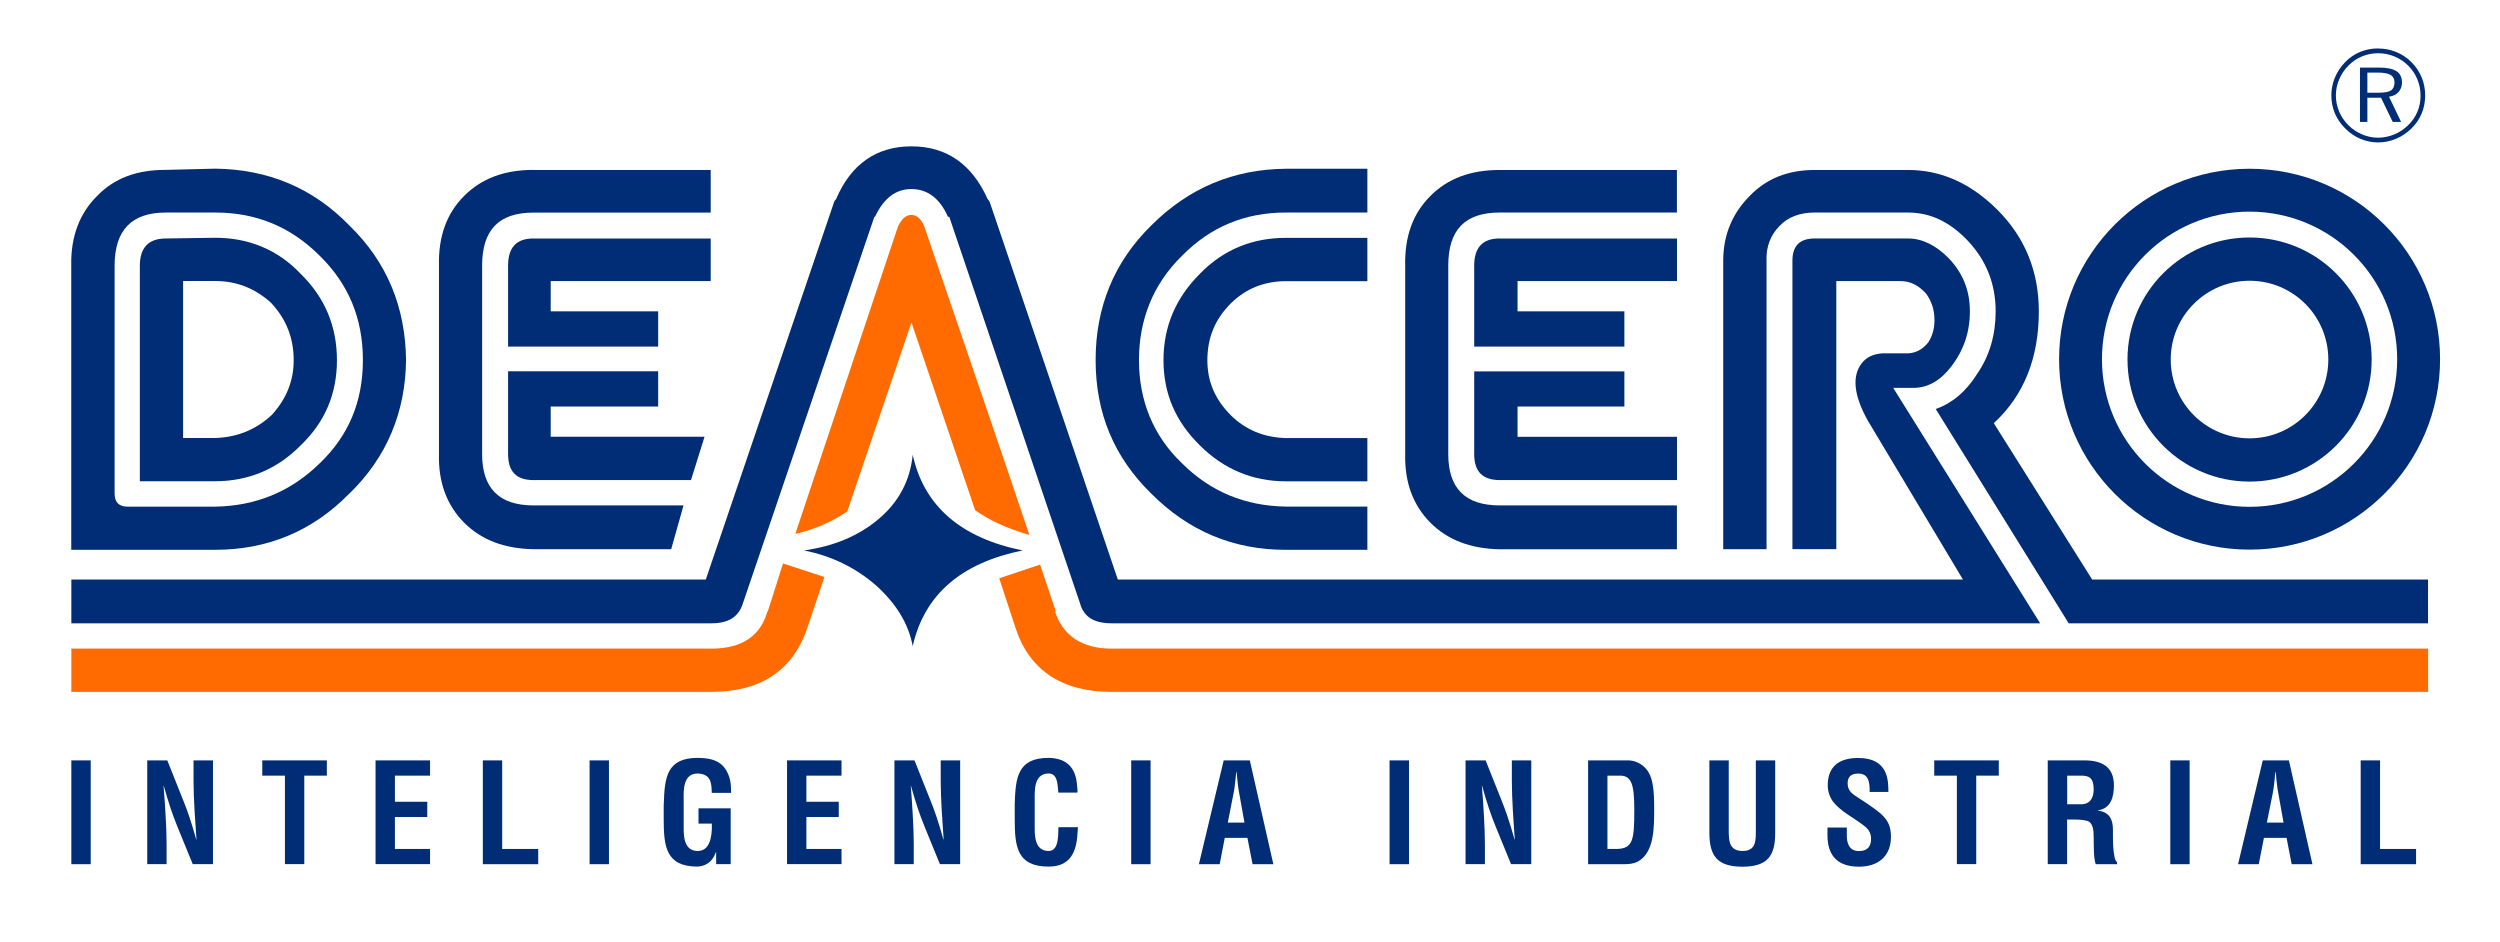 <svg xmlns="http://www.w3.org/2000/svg" xmlns:xlink="http://www.w3.org/1999/xlink" width="146" zoomAndPan="magnify" viewBox="0 0 109.5 41.25" height="55" preserveAspectRatio="xMidYMid meet" version="1.0"><path fill="#012d76" d="M 104.164 3.18 L 103.691 3.18 L 103.691 4.062 L 104.164 4.062 C 104.434 4.062 104.625 4.027 104.727 3.961 C 104.828 3.891 104.879 3.773 104.879 3.605 C 104.879 3.457 104.82 3.348 104.707 3.281 C 104.59 3.215 104.41 3.18 104.164 3.18 M 104.227 2.961 C 104.562 2.961 104.812 3.016 104.969 3.121 C 105.129 3.223 105.207 3.391 105.207 3.617 C 105.207 3.781 105.156 3.922 105.051 4.035 C 104.945 4.148 104.809 4.215 104.637 4.234 L 105.168 5.34 L 104.801 5.34 L 104.289 4.281 L 103.691 4.281 L 103.691 5.34 L 103.367 5.34 L 103.367 2.961 Z M 106.02 4.184 C 106.02 4.434 105.977 4.672 105.883 4.891 C 105.793 5.109 105.66 5.305 105.484 5.477 C 105.305 5.656 105.098 5.793 104.871 5.887 C 104.641 5.98 104.406 6.031 104.164 6.031 C 103.918 6.031 103.684 5.984 103.461 5.887 C 103.234 5.793 103.035 5.656 102.859 5.484 C 102.684 5.309 102.547 5.105 102.453 4.883 C 102.359 4.656 102.312 4.426 102.312 4.184 C 102.312 3.938 102.359 3.703 102.457 3.477 C 102.551 3.25 102.688 3.047 102.867 2.867 C 103.035 2.695 103.234 2.562 103.457 2.469 C 103.676 2.379 103.914 2.332 104.164 2.332 C 104.414 2.332 104.652 2.379 104.879 2.473 C 105.102 2.566 105.305 2.699 105.484 2.879 C 105.656 3.051 105.789 3.25 105.879 3.473 C 105.973 3.699 106.02 3.934 106.02 4.184 M 104.164 2.125 C 104.445 2.125 104.707 2.176 104.961 2.281 C 105.207 2.383 105.434 2.531 105.629 2.73 C 105.82 2.922 105.969 3.145 106.07 3.391 C 106.172 3.641 106.223 3.906 106.223 4.184 C 106.223 4.457 106.172 4.727 106.07 4.969 C 105.969 5.215 105.82 5.43 105.629 5.621 C 105.426 5.82 105.199 5.973 104.949 6.078 C 104.695 6.184 104.434 6.238 104.164 6.238 C 103.895 6.238 103.633 6.184 103.387 6.082 C 103.141 5.977 102.918 5.824 102.719 5.625 C 102.523 5.43 102.371 5.207 102.266 4.961 C 102.164 4.715 102.113 4.453 102.113 4.18 C 102.113 3.906 102.164 3.648 102.27 3.395 C 102.375 3.145 102.527 2.918 102.723 2.715 C 102.91 2.523 103.129 2.375 103.375 2.273 C 103.621 2.172 103.883 2.121 104.164 2.121 " fill-opacity="1" fill-rule="evenodd"/><path fill="#012d76" d="M 63.434 11.637 C 63.434 10.062 64.168 9.309 65.688 9.309 L 73.449 9.309 L 73.449 7.445 L 65.688 7.445 C 64.41 7.445 63.41 7.82 62.652 8.582 C 61.898 9.336 61.52 10.336 61.547 11.637 L 61.547 19.891 C 61.52 21.137 61.898 22.137 62.652 22.895 C 63.414 23.656 64.41 24.031 65.688 24.059 L 73.449 24.059 L 73.449 22.137 L 65.688 22.137 C 64.168 22.137 63.434 21.379 63.434 19.895 Z M 63.434 11.637 " fill-opacity="1" fill-rule="evenodd"/><path fill="#012d76" d="M 65.688 10.445 C 64.926 10.445 64.57 10.852 64.57 11.637 L 64.57 15.18 L 71.148 15.18 L 71.148 13.637 L 66.469 13.637 L 66.469 12.312 L 73.453 12.312 L 73.453 10.449 L 65.688 10.449 Z M 65.688 10.445 " fill-opacity="1" fill-rule="evenodd"/><path fill="#012d76" d="M 66.469 19.129 L 66.469 17.805 L 71.148 17.805 L 71.148 16.266 L 64.57 16.266 L 64.57 19.891 C 64.57 20.645 64.926 21.027 65.688 21.027 L 73.453 21.027 L 73.453 19.133 L 66.469 19.133 Z M 66.469 19.129 " fill-opacity="1" fill-rule="evenodd"/><path fill="#012d76" d="M 59.891 12.312 L 59.891 10.418 L 56.316 10.418 C 54.859 10.418 53.586 10.93 52.559 11.988 C 51.504 13.043 50.961 14.289 50.961 15.777 C 50.961 17.266 51.508 18.484 52.559 19.512 C 53.586 20.539 54.859 21.082 56.316 21.082 L 59.891 21.082 L 59.891 19.188 L 56.316 19.188 C 55.375 19.16 54.562 18.836 53.91 18.188 C 53.207 17.484 52.883 16.699 52.883 15.781 C 52.883 14.805 53.207 13.992 53.91 13.289 C 54.566 12.641 55.375 12.316 56.316 12.316 L 59.891 12.316 Z M 59.891 12.312 " fill-opacity="1" fill-rule="evenodd"/><path fill="#012d76" d="M 59.891 9.309 L 59.891 7.391 L 56.316 7.391 C 54.027 7.414 52.07 8.227 50.422 9.879 C 48.797 11.473 47.988 13.449 47.988 15.773 C 47.988 18.098 48.797 20.027 50.422 21.617 C 52.07 23.27 54.027 24.082 56.316 24.082 L 59.891 24.082 L 59.891 22.188 L 56.316 22.188 C 54.535 22.16 53.023 21.539 51.773 20.293 C 50.5 19.078 49.887 17.535 49.887 15.773 C 49.887 14.012 50.5 12.445 51.773 11.203 C 53.023 9.93 54.535 9.309 56.316 9.309 Z M 59.891 9.309 " fill-opacity="1" fill-rule="evenodd"/><path fill="#012d76" d="M 23.367 7.441 C 22.09 7.441 21.09 7.82 20.332 8.578 C 19.574 9.336 19.195 10.34 19.227 11.637 L 19.227 19.891 C 19.195 21.133 19.574 22.133 20.332 22.895 C 21.09 23.652 22.09 24.031 23.367 24.055 L 29.398 24.055 L 29.938 22.137 L 23.367 22.137 C 21.852 22.137 21.117 21.375 21.117 19.891 L 21.117 11.637 C 21.117 10.066 21.852 9.312 23.367 9.312 L 31.129 9.312 L 31.129 7.445 L 23.367 7.445 Z M 23.367 7.441 " fill-opacity="1" fill-rule="evenodd"/><path fill="#012d76" d="M 23.367 10.445 C 22.605 10.445 22.254 10.852 22.254 11.637 L 22.254 15.18 L 28.828 15.18 L 28.828 13.637 L 24.121 13.637 L 24.121 12.312 L 31.129 12.312 L 31.129 10.449 L 23.367 10.449 Z M 23.367 10.445 " fill-opacity="1" fill-rule="evenodd"/><path fill="#012d76" d="M 24.121 17.805 L 28.828 17.805 L 28.828 16.262 L 22.254 16.262 L 22.254 19.887 C 22.254 20.645 22.605 21.027 23.363 21.027 L 30.266 21.027 L 30.859 19.129 L 24.121 19.129 Z M 24.121 17.805 " fill-opacity="1" fill-rule="evenodd"/><path fill="#012d76" d="M 14.004 20.293 C 12.73 21.539 11.211 22.16 9.43 22.191 L 5.59 22.191 C 5.211 22.191 5.02 22 5.02 21.621 L 5.02 11.637 C 5.02 10.066 5.777 9.309 7.266 9.309 L 9.434 9.309 C 11.215 9.309 12.734 9.93 14.004 11.203 C 15.273 12.445 15.895 13.961 15.895 15.773 C 15.895 17.586 15.273 19.078 14.004 20.293 M 15.301 21.621 C 16.949 20.023 17.758 18.047 17.785 15.773 C 17.758 13.449 16.949 11.473 15.301 9.875 C 13.703 8.227 11.73 7.414 9.43 7.387 L 7.234 7.441 C 5.965 7.441 4.992 7.82 4.258 8.578 C 3.5 9.332 3.094 10.336 3.121 11.637 L 3.121 24.082 L 9.426 24.082 C 11.699 24.082 13.68 23.273 15.297 21.621 " fill-opacity="1" fill-rule="evenodd"/><path fill="#012d76" d="M 11.895 13.289 C 12.539 13.988 12.863 14.801 12.863 15.777 C 12.863 16.695 12.539 17.48 11.895 18.184 C 11.191 18.832 10.379 19.152 9.43 19.184 L 8.02 19.184 L 8.02 12.309 L 9.43 12.309 C 10.379 12.309 11.191 12.637 11.895 13.285 M 13.164 11.988 C 12.16 10.93 10.887 10.414 9.43 10.414 L 7.266 10.445 C 6.504 10.445 6.125 10.852 6.125 11.637 L 6.125 21.078 L 9.43 21.078 C 10.887 21.078 12.156 20.539 13.164 19.512 C 14.246 18.48 14.758 17.234 14.758 15.777 C 14.758 14.316 14.246 13.043 13.164 11.988 " fill-opacity="1" fill-rule="evenodd"/><path fill="#012d76" d="M 43.336 8.82 L 43.254 8.711 C 42.574 7.195 41.465 6.41 39.922 6.41 C 38.383 6.41 37.273 7.195 36.625 8.711 L 36.543 8.82 L 30.914 25.383 L 3.125 25.383 L 3.125 27.301 L 31.16 27.301 C 31.891 27.301 32.348 27.031 32.535 26.438 L 38.297 9.496 L 38.324 9.496 C 38.707 8.688 39.223 8.281 39.922 8.281 C 40.621 8.281 41.168 8.688 41.52 9.496 L 41.578 9.496 L 47.309 26.438 C 47.477 27.031 47.93 27.301 48.695 27.301 L 89.359 27.301 L 82.922 16.988 L 83.871 16.988 C 84.465 16.965 85.004 16.668 85.492 16.02 C 86.004 15.34 86.281 14.559 86.281 13.637 C 86.281 12.715 85.973 11.961 85.352 11.309 C 84.789 10.738 84.191 10.445 83.57 10.445 L 79.484 10.445 C 78.828 10.445 78.508 10.77 78.508 11.418 L 78.508 24.051 L 80.43 24.051 L 80.43 12.312 L 83.242 12.312 C 83.68 12.312 84.031 12.5 84.355 12.852 C 84.598 13.176 84.73 13.559 84.73 14.02 C 84.73 14.367 84.652 14.691 84.465 14.988 C 84.223 15.289 83.949 15.449 83.594 15.477 L 82.438 15.477 C 82.059 15.504 81.758 15.637 81.543 15.91 C 81.109 16.477 81.191 17.316 81.812 18.426 L 85.977 25.383 L 48.961 25.383 L 43.34 8.82 Z M 43.336 8.82 " fill-opacity="1" fill-rule="evenodd"/><path fill="#012d76" d="M 35.215 24.109 C 36.438 24.355 37.484 24.867 38.383 25.652 C 39.246 26.438 39.789 27.301 39.977 28.301 C 40.488 26.031 42.117 24.652 44.793 24.109 C 42.086 23.566 40.465 22.16 39.977 19.918 C 39.867 21.027 39.383 21.973 38.488 22.73 C 37.625 23.461 36.543 23.922 35.215 24.109 " fill-opacity="1" fill-rule="evenodd"/><path fill="#012d76" d="M 98.531 9.27 C 102.102 9.27 104.996 12.164 104.996 15.734 C 104.996 19.305 102.102 22.199 98.531 22.199 C 94.961 22.199 92.066 19.305 92.066 15.734 C 92.066 12.164 94.961 9.27 98.531 9.27 M 98.531 7.391 C 93.922 7.391 90.188 11.125 90.188 15.734 C 90.188 20.34 93.922 24.074 98.531 24.074 C 103.141 24.074 106.875 20.34 106.875 15.734 C 106.875 11.125 103.141 7.391 98.531 7.391 M 98.531 12.297 C 96.625 12.297 95.078 13.84 95.078 15.746 C 95.078 17.652 96.625 19.199 98.531 19.199 C 100.438 19.199 101.98 17.652 101.98 15.746 C 101.98 13.84 100.438 12.297 98.531 12.297 M 98.531 10.402 C 95.578 10.402 93.184 12.797 93.184 15.746 C 93.184 18.699 95.578 21.094 98.531 21.094 C 101.484 21.094 103.879 18.699 103.879 15.746 C 103.879 12.793 101.484 10.402 98.531 10.402 " fill-opacity="1" fill-rule="evenodd"/><path fill="#012d76" d="M 77.375 11.418 C 77.348 10.797 77.562 10.281 77.941 9.902 C 78.316 9.496 78.855 9.309 79.484 9.309 L 83.57 9.309 C 84.543 9.309 85.406 9.715 86.199 10.555 C 87.008 11.418 87.41 12.449 87.41 13.637 C 87.41 14.668 87.141 15.59 86.602 16.371 C 86.113 17.156 85.488 17.672 84.785 17.914 L 90.609 27.301 L 106.348 27.301 L 106.348 25.383 L 91.637 25.383 L 87.328 18.535 C 88.652 17.32 89.301 15.668 89.301 13.637 C 89.301 11.906 88.707 10.414 87.496 9.199 C 86.301 8.008 85.004 7.445 83.57 7.445 L 79.48 7.445 C 78.316 7.445 77.375 7.82 76.641 8.578 C 75.883 9.336 75.477 10.285 75.477 11.418 L 75.477 24.055 L 77.375 24.055 Z M 77.375 11.418 " fill-opacity="1" fill-rule="evenodd"/><path fill="#ff6b00" d="M 48.691 28.41 C 47.391 28.41 46.555 27.848 46.199 26.762 L 46.258 26.816 L 45.555 24.73 L 43.766 25.328 L 44.441 27.383 C 45.035 29.332 46.473 30.305 48.695 30.305 L 106.352 30.305 L 106.352 28.41 Z M 39.922 9.414 C 39.676 9.414 39.488 9.582 39.328 9.93 L 34.836 23.379 L 34.973 23.355 C 35.809 23.137 36.516 22.809 37.109 22.402 L 39.922 14.125 L 42.711 22.348 C 43.363 22.809 44.145 23.16 45.086 23.43 C 43.98 20.129 42.438 15.637 40.488 9.93 C 40.352 9.578 40.137 9.414 39.922 9.414 M 35.402 27.383 L 36.109 25.273 L 34.297 24.68 L 33.617 26.816 L 33.617 26.762 C 33.32 27.848 32.508 28.41 31.152 28.41 L 3.125 28.41 L 3.125 30.305 L 31.152 30.305 C 33.371 30.305 34.781 29.332 35.402 27.383 " fill-opacity="1" fill-rule="evenodd"/><path fill="#012d76" d="M 3.125 33.305 L 3.973 33.305 L 3.973 37.852 L 3.125 37.852 Z M 3.125 33.305 " fill-opacity="1" fill-rule="nonzero"/><path fill="#012d76" d="M 8.477 33.305 L 9.328 33.305 L 9.328 37.848 L 8.441 37.848 L 7.781 36.234 C 7.559 35.695 7.375 35.141 7.176 34.426 L 7.164 34.426 C 7.195 34.805 7.23 35.262 7.254 35.723 C 7.281 36.176 7.297 36.633 7.297 36.996 L 7.297 37.848 L 6.449 37.848 L 6.449 33.305 L 7.328 33.305 L 7.988 34.961 C 8.207 35.488 8.387 36.027 8.594 36.766 L 8.605 36.766 C 8.578 36.355 8.547 35.91 8.52 35.477 C 8.496 35.039 8.477 34.602 8.477 34.195 Z M 8.477 33.305 " fill-opacity="1" fill-rule="nonzero"/><path fill="#012d76" d="M 11.488 33.305 L 14.316 33.305 L 14.316 33.973 L 13.328 33.973 L 13.328 37.848 L 12.48 37.848 L 12.48 33.973 L 11.488 33.973 Z M 11.488 33.305 " fill-opacity="1" fill-rule="nonzero"/><path fill="#012d76" d="M 16.449 37.852 L 16.449 33.305 L 18.836 33.305 L 18.836 33.973 L 17.297 33.973 L 17.297 35.117 L 18.715 35.117 L 18.715 35.785 L 17.297 35.785 L 17.297 37.184 L 18.836 37.184 L 18.836 37.848 L 16.449 37.848 Z M 16.449 37.852 " fill-opacity="1" fill-rule="nonzero"/><path fill="#012d76" d="M 21.148 37.852 L 21.148 33.305 L 21.996 33.305 L 21.996 37.184 L 23.574 37.184 L 23.574 37.852 Z M 21.148 37.852 " fill-opacity="1" fill-rule="nonzero"/><path fill="#012d76" d="M 25.824 33.305 L 26.672 33.305 L 26.672 37.852 L 25.824 37.852 Z M 25.824 33.305 " fill-opacity="1" fill-rule="nonzero"/><path fill="#012d76" d="M 29.074 35.215 C 29.109 34.055 29.199 33.195 30.559 33.195 C 31.285 33.199 31.789 33.391 31.98 34.176 C 32.023 34.359 32.016 34.547 32.023 34.727 L 31.176 34.727 C 31.164 34.27 31.133 33.906 30.559 33.879 C 29.891 33.879 29.945 34.672 29.945 35.023 L 29.945 36.285 C 29.945 36.66 29.977 37.273 30.559 37.273 C 31.043 37.273 31.199 36.758 31.18 36.074 L 30.594 36.074 L 30.594 35.406 L 32.004 35.406 L 32.004 37.848 L 31.367 37.848 L 31.367 37.328 L 31.355 37.328 C 31.188 37.801 30.867 37.934 30.555 37.957 C 29.16 37.957 29.07 37.074 29.07 35.859 L 29.07 35.211 Z M 29.074 35.215 " fill-opacity="1" fill-rule="nonzero"/><path fill="#012d76" d="M 34.473 37.852 L 34.473 33.305 L 36.859 33.305 L 36.859 33.973 L 35.32 33.973 L 35.32 35.117 L 36.738 35.117 L 36.738 35.785 L 35.32 35.785 L 35.32 37.184 L 36.859 37.184 L 36.859 37.848 L 34.473 37.848 Z M 34.473 37.852 " fill-opacity="1" fill-rule="nonzero"/><path fill="#012d76" d="M 41.203 33.305 L 42.055 33.305 L 42.055 37.848 L 41.168 37.848 L 40.508 36.234 C 40.285 35.695 40.102 35.141 39.902 34.426 L 39.891 34.426 C 39.922 34.805 39.957 35.262 39.98 35.723 C 40.008 36.176 40.023 36.633 40.023 36.996 L 40.023 37.848 L 39.176 37.848 L 39.176 33.305 L 40.055 33.305 L 40.715 34.961 C 40.934 35.488 41.113 36.027 41.32 36.766 L 41.332 36.766 C 41.305 36.355 41.273 35.91 41.246 35.477 C 41.223 35.039 41.203 34.602 41.203 34.195 Z M 41.203 33.305 " fill-opacity="1" fill-rule="nonzero"/><path fill="#012d76" d="M 47.215 36.23 C 47.207 36.316 47.203 36.406 47.195 36.492 C 47.152 37.32 46.875 37.957 45.93 37.957 C 44.535 37.957 44.445 37.074 44.445 35.863 L 44.445 35.215 C 44.48 34.055 44.57 33.195 45.93 33.195 C 46.688 33.207 47.113 33.594 47.172 34.371 C 47.184 34.484 47.199 34.602 47.191 34.715 L 46.355 34.715 C 46.32 34.426 46.348 33.879 45.93 33.879 C 45.266 33.879 45.32 34.672 45.32 35.023 L 45.32 36.285 C 45.32 36.66 45.348 37.273 45.93 37.273 C 46.398 37.273 46.344 36.523 46.359 36.23 Z M 47.215 36.23 " fill-opacity="1" fill-rule="nonzero"/><path fill="#012d76" d="M 49.547 33.305 L 50.395 33.305 L 50.395 37.852 L 49.547 37.852 Z M 49.547 33.305 " fill-opacity="1" fill-rule="nonzero"/><path fill="#012d76" d="M 52.512 37.852 L 53.598 33.305 L 54.742 33.305 L 55.773 37.852 L 54.863 37.852 L 54.637 36.699 L 53.645 36.699 L 53.422 37.852 Z M 53.777 36.031 L 54.508 36.031 L 54.277 34.742 C 54.234 34.527 54.215 34.32 54.191 34.113 C 54.188 34.008 54.172 33.906 54.16 33.809 L 54.148 33.809 C 54.137 33.906 54.125 34.008 54.117 34.113 C 54.094 34.324 54.074 34.531 54.031 34.742 Z M 53.777 36.031 " fill-opacity="1" fill-rule="nonzero"/><path fill="#012d76" d="M 60.863 33.305 L 61.715 33.305 L 61.715 37.852 L 60.863 37.852 Z M 60.863 33.305 " fill-opacity="1" fill-rule="nonzero"/><path fill="#012d76" d="M 66.219 33.305 L 67.07 33.305 L 67.07 37.848 L 66.184 37.848 L 65.523 36.234 C 65.301 35.695 65.117 35.141 64.918 34.426 L 64.906 34.426 C 64.938 34.805 64.973 35.262 64.996 35.723 C 65.023 36.176 65.039 36.633 65.039 36.996 L 65.039 37.848 L 64.191 37.848 L 64.191 33.305 L 65.07 33.305 L 65.73 34.961 C 65.945 35.488 66.129 36.027 66.336 36.766 L 66.348 36.766 C 66.316 36.355 66.289 35.91 66.262 35.477 C 66.238 35.039 66.219 34.602 66.219 34.195 Z M 66.219 33.305 " fill-opacity="1" fill-rule="nonzero"/><path fill="#012d76" d="M 69.559 37.852 L 69.559 33.305 L 71.324 33.305 C 71.531 33.305 71.945 33.398 72.203 33.82 C 72.398 34.137 72.453 34.641 72.453 35.391 C 72.453 36.285 72.453 37.32 71.754 37.727 C 71.566 37.836 71.336 37.852 71.125 37.852 Z M 70.777 37.184 C 71.535 37.184 71.582 36.785 71.582 35.469 C 71.582 34.395 71.473 33.973 70.965 33.973 L 70.406 33.973 L 70.406 37.184 Z M 70.777 37.184 " fill-opacity="1" fill-rule="nonzero"/><path fill="#012d76" d="M 76.906 33.305 L 77.754 33.305 L 77.754 36.477 C 77.754 37.48 77.426 37.961 76.316 37.961 C 75.211 37.961 74.871 37.48 74.871 36.477 L 74.871 33.305 L 75.719 33.305 L 75.719 36.402 C 75.719 36.84 75.75 37.273 76.324 37.273 C 76.902 37.273 76.906 36.836 76.906 36.402 Z M 76.906 33.305 " fill-opacity="1" fill-rule="nonzero"/><path fill="#012d76" d="M 81.891 34.688 C 81.895 34.281 81.859 33.883 81.395 33.883 C 81.109 33.883 80.926 33.996 80.926 34.305 C 80.926 34.652 81.145 34.785 81.41 34.953 C 81.688 35.133 82.203 35.469 82.441 35.699 C 82.73 35.984 82.824 36.258 82.824 36.652 C 82.824 37.512 82.254 37.961 81.422 37.961 C 80.406 37.961 80.043 37.391 80.043 36.578 L 80.043 36.246 L 80.891 36.246 L 80.891 36.512 C 80.871 36.953 81.008 37.277 81.422 37.277 C 81.781 37.277 81.953 37.09 81.953 36.742 C 81.953 36.477 81.828 36.293 81.613 36.145 C 81.172 35.797 80.621 35.551 80.273 35.094 C 80.133 34.891 80.055 34.641 80.055 34.398 C 80.055 33.625 80.492 33.199 81.391 33.199 C 82.742 33.199 82.707 34.242 82.711 34.688 Z M 81.891 34.688 " fill-opacity="1" fill-rule="nonzero"/><path fill="#012d76" d="M 84.719 33.305 L 87.547 33.305 L 87.547 33.973 L 86.559 33.973 L 86.559 37.848 L 85.711 37.848 L 85.711 33.973 L 84.719 33.973 Z M 84.719 33.305 " fill-opacity="1" fill-rule="nonzero"/><path fill="#012d76" d="M 90.539 35.891 L 90.539 37.848 L 89.691 37.848 L 89.691 33.305 L 91.297 33.305 C 92.031 33.305 92.59 33.562 92.59 34.398 C 92.59 34.895 92.461 35.414 91.891 35.492 L 91.891 35.504 C 92.395 35.57 92.547 35.895 92.547 36.328 C 92.547 36.516 92.52 37.633 92.727 37.766 L 92.727 37.852 L 91.793 37.852 C 91.691 37.562 91.711 37.004 91.703 36.699 C 91.699 36.422 91.703 36.039 91.414 35.953 C 91.184 35.891 90.934 35.895 90.691 35.895 L 90.543 35.895 Z M 90.539 35.227 L 91.207 35.227 C 91.484 35.207 91.703 35.027 91.703 34.57 C 91.703 34.062 91.492 33.977 91.172 33.973 L 90.543 33.973 L 90.543 35.227 Z M 90.539 35.227 " fill-opacity="1" fill-rule="nonzero"/><path fill="#012d76" d="M 95.059 33.305 L 95.906 33.305 L 95.906 37.852 L 95.059 37.852 Z M 95.059 33.305 " fill-opacity="1" fill-rule="nonzero"/><path fill="#012d76" d="M 98.027 37.852 L 99.109 33.305 L 100.254 33.305 L 101.285 37.852 L 100.375 37.852 L 100.152 36.699 L 99.16 36.699 L 98.934 37.852 L 98.023 37.852 Z M 99.293 36.031 L 100.02 36.031 L 99.789 34.742 C 99.746 34.527 99.73 34.32 99.703 34.113 C 99.699 34.008 99.688 33.906 99.672 33.809 L 99.66 33.809 C 99.648 33.906 99.637 34.008 99.633 34.113 C 99.605 34.324 99.59 34.531 99.547 34.742 L 99.289 36.031 Z M 99.293 36.031 " fill-opacity="1" fill-rule="nonzero"/><path fill="#012d76" d="M 103.398 37.852 L 103.398 33.305 L 104.246 33.305 L 104.246 37.184 L 105.824 37.184 L 105.824 37.852 Z M 103.398 37.852 " fill-opacity="1" fill-rule="nonzero"/></svg>